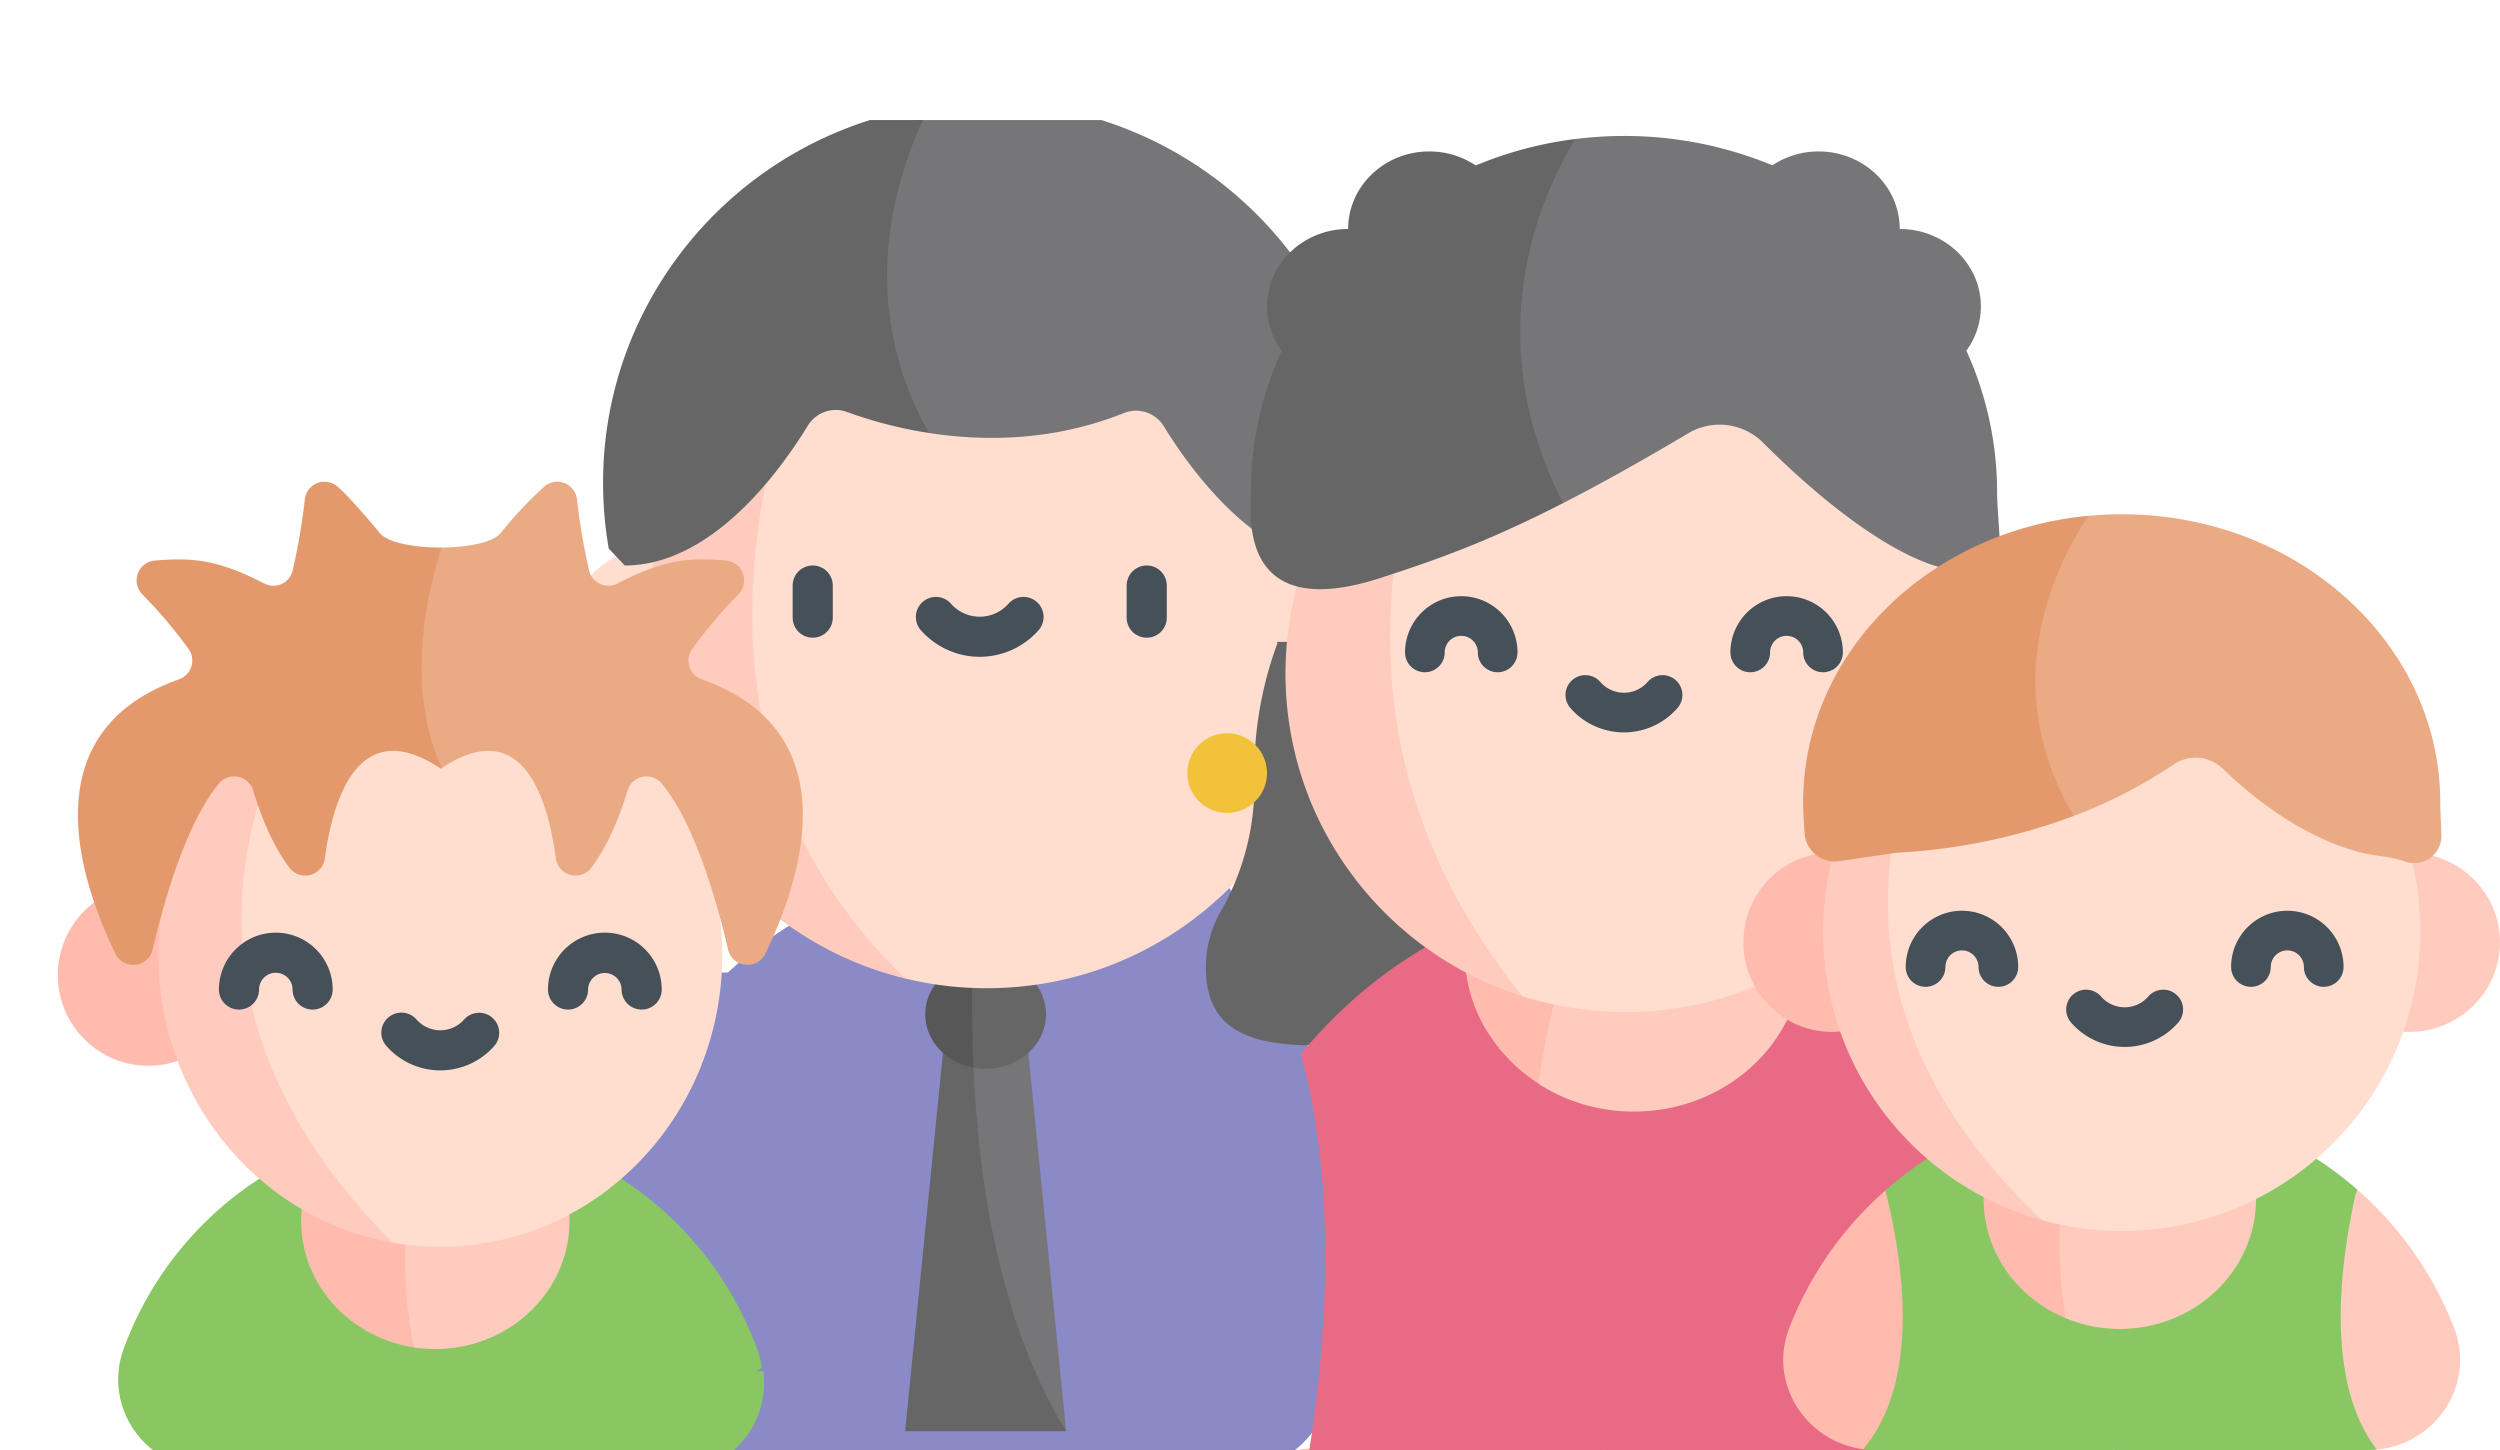 <svg xmlns="http://www.w3.org/2000/svg" xmlns:xlink="http://www.w3.org/1999/xlink" width="778.092" height="451.301" viewBox="0 0 778.092 451.301">
  <defs>
    <clipPath id="clip-path">
      <rect id="Rectangle_28" data-name="Rectangle 28" width="655.495" height="413.924" transform="translate(0 0)" fill="#f8fbff"/>
    </clipPath>
  </defs>
  <g id="Group_89" data-name="Group 89" transform="translate(-404.883 -1831)">
    <g id="Mask_Group_1" data-name="Mask Group 1" transform="translate(404.883 1868.378)" clip-path="url(#clip-path)">
      <g id="_038-father" data-name="038-father" transform="translate(17.982 -5.537)">
        <path id="Path_367" data-name="Path 367" d="M529.12,1200.883H443.75a.009.009,0,0,0-.009-.009c-1.351-.566-109.883-46.567-53.4-150.505l19.527-.132,98.039-.654c.4.318.782.654,1.168.98,25.048,21.314,44.575,50.9,55.6,85.318C574.772,1167.375,571.1,1199.648,529.12,1200.883Z" transform="translate(-233.053 -779.178)" fill="#8a8ac6"/>
        <path id="Path_368" data-name="Path 368" d="M0,1239.342l22.566-8.434,22.573,8.434h63.567c22.438,0,38.154-41.676,30.322-80.848-8.529-42.61-23.585-79.278-42.912-105.777h-.007l-54.641-.582-15.161-.164c.727,56.425-3.358,132.638-26.3,187.361-.008,0-.008.01-.008.01Z" transform="translate(263.718 -815.114)" fill="#8a8ac6"/>
        <ellipse id="Ellipse_8" data-name="Ellipse 8" cx="30.638" cy="31.334" rx="30.638" ry="31.334" transform="translate(157.182 137.87)" fill="#ffddcf"/>
        <path id="Path_369" data-name="Path 369" d="M508.182,1241.876s-50.122-9.9-29.23-125.338h16.7Z" transform="translate(-194.334 -828.268)" fill="#767678"/>
        <path id="Path_370" data-name="Path 370" d="M462.769,1241.876h-50.13l12.534-125.338h8.365C434.212,1156.814,440.471,1205.588,462.769,1241.876Z" transform="translate(-148.921 -828.268)" fill="#666667"/>
        <path id="Path_371" data-name="Path 371" d="M537.441,956.139l-45.8,31.386a10.173,10.173,0,0,1-14.141-2.639L465.929,968l-10.062-15.514-18.5-28.515a110.177,110.177,0,0,1,37.537.025C498.073,928.024,519.413,939.368,537.441,956.139Z" transform="translate(-167.262 -684.231)" fill="#8a8ac6"/>
        <path id="Path_372" data-name="Path 372" d="M293.92,924l-19.035,28.49L264.523,968l-11.569,16.888a10.176,10.176,0,0,1-14.141,2.639L193.394,956.4c18.128-16.954,39.626-28.406,62.99-32.427A110.152,110.152,0,0,1,293.92,924Z" transform="translate(13.719 -684.231)" fill="#8a8ac6"/>
        <path id="Path_373" data-name="Path 373" d="M485.6,1067.434a20.7,20.7,0,0,1-6.808-.125s-12.551-15.339-.25-33.176c.341-.066.683-.124,1.032-.174,10.246-1.5,19.909,4.777,21.565,14.025S495.847,1065.935,485.6,1067.434Z" transform="translate(-193.802 -766.844)" fill="#666667"/>
        <path id="Path_374" data-name="Path 374" d="M451.9,1068.445c-7.425-1.381-13.483-6.75-14.766-13.9-1.607-8.923,4.827-17.363,14.515-19.277C451.364,1045.514,451.373,1056.726,451.9,1068.445Z" transform="translate(-166.913 -767.98)" fill="#575757"/>
        <path id="Path_375" data-name="Path 375" d="M353.324,348.573a106.3,106.3,0,0,1-39.843,83.039c-1.8,1.465-3.663,2.864-5.568,4.2a106.074,106.074,0,0,1-21.64,11.735q-3.533,1.423-7.191,2.588a107.75,107.75,0,0,1-58.028,2.039S95.607,393.716,188.726,258.8a106.578,106.578,0,0,1,57.713-16.863c59.027,0,106.885,47.743,106.885,106.637Z" transform="translate(42.698 -179.472)" fill="#ffddcf"/>
        <path id="Path_376" data-name="Path 376" d="M178.6,500.637a106.513,106.513,0,0,1-37.853-17.628A107.685,107.685,0,0,1,97.1,397.031a106.493,106.493,0,0,1,49.173-89.773C129.778,351.9,111.908,436.582,178.6,500.637Z" transform="translate(85.15 -227.929)" fill="#ffcbbe"/>
        <path id="Path_377" data-name="Path 377" d="M477.709,118.463a118.034,118.034,0,0,1-1.773,20.433l-4.961,5.269c-26.959,0-48.108-29.04-56.872-43.322A10.149,10.149,0,0,0,401.7,96.7c-22.139,8.872-43.771,8.847-60.7,6.218-78.77-41.724.225-101.659.225-101.659A121.287,121.287,0,0,1,358.638,0,119.128,119.128,0,0,1,466.156,67.509a117.518,117.518,0,0,1,11.554,50.955Z" transform="translate(-69.852 0)" fill="#767678"/>
        <path id="Path_378" data-name="Path 378" d="M149.984,106.53A134.419,134.419,0,0,1,124.491,100a10.165,10.165,0,0,0-12.193,4.228c-8.689,14.191-29.913,43.547-57.013,43.547l-4.969-5.269a118.918,118.918,0,0,1-1.764-20.433A117.42,117.42,0,0,1,60.1,71.123,119.129,119.129,0,0,1,150.21,4.872C140.18,24.5,126.33,64.406,149.984,106.53Z" transform="translate(121.166 -3.614)" fill="#666667"/>
        <g id="Group_87" data-name="Group 87" transform="translate(228.724 144.161)">
          <path id="Path_379" data-name="Path 379" d="M283.341,580.84A6.242,6.242,0,0,1,277.1,574.6V564.61a6.242,6.242,0,0,1,12.484,0V574.6A6.242,6.242,0,0,1,283.341,580.84Z" transform="translate(-277.099 -558.368)" fill="#455059"/>
          <path id="Path_380" data-name="Path 380" d="M685.974,580.84a6.241,6.241,0,0,1-6.242-6.242V564.61a6.242,6.242,0,0,1,12.484,0V574.6A6.241,6.241,0,0,1,685.974,580.84Z" transform="translate(-575.779 -558.368)" fill="#455059"/>
          <path id="Path_381" data-name="Path 381" d="M445.282,614.627a24.42,24.42,0,0,1-18.41-8.384,6.243,6.243,0,0,1,9.413-8.2,11.919,11.919,0,0,0,18,0,6.243,6.243,0,0,1,9.413,8.2A24.426,24.426,0,0,1,445.282,614.627Z" transform="translate(-387.064 -586.209)" fill="#455059"/>
        </g>
        <circle id="Ellipse_9" data-name="Ellipse 9" cx="27.854" cy="27.854" r="27.854" transform="translate(73.208 243.65) rotate(-7.004)" fill="#ffcbbe"/>
        <ellipse id="Ellipse_10" data-name="Ellipse 10" cx="28.2" cy="28.227" rx="28.2" ry="28.227" transform="translate(0 243.407)" fill="#ffbbae"/>
        <path id="Path_382" data-name="Path 382" d="M1145.94,1264.038l-43.613,31.336h-48.1s-83.431-42.231-13.226-106.6q2.446-.113,4.919-.116c45.153,0,83.655,28.89,98.545,69.448A28.094,28.094,0,0,1,1145.94,1264.038Z" transform="translate(-926.853 -870.231)" fill="#89c762"/>
        <path id="Path_383" data-name="Path 383" d="M861.745,1295.709h-64.7l-43.621-31.336a28.2,28.2,0,0,1,1.482-5.934c14.349-39.077,50.613-67.317,93.618-69.331C842.744,1209.631,834.038,1257.056,861.745,1295.709Z" transform="translate(-734.371 -870.565)" fill="#89c762"/>
        <path id="Path_384" data-name="Path 384" d="M1072.2,1189.168c0,22.031-18.7,39.884-41.766,39.884a43.091,43.091,0,0,1-6.6-.5l-28.253-31.917s-3.916-24.422,1.154-31.023a42.351,42.351,0,0,1,33.7-16.321c23.063,0,41.765,17.853,41.765,39.876Z" transform="translate(-912.938 -841.029)" fill="#ffcbbe"/>
        <path id="Path_385" data-name="Path 385" d="M1008.145,1258.086c-19.926-3.021-35.157-19.5-35.157-39.385a38.522,38.522,0,0,1,8.057-23.555,103.5,103.5,0,0,1,30.354-6.043c-3.979,14.124-9.338,41-3.254,68.982Z" transform="translate(-897.25 -870.563)" fill="#ffbbae"/>
        <path id="Path_386" data-name="Path 386" d="M1009.93,722.433a93.315,93.315,0,0,1-6.551,34.483c-13.118,33.043-44.52,56.314-81.184,56.314a85.475,85.475,0,0,1-14.907-1.306s-116.474-49.839-28.007-168.7A85,85,0,0,1,922.2,631.628C970.653,631.627,1009.93,672.278,1009.93,722.433Z" transform="translate(-803.129 -457.017)" fill="#ffddcf"/>
        <path id="Path_387" data-name="Path 387" d="M873.826,845.232c-30.1-5.335-54.982-26.543-66.277-55.007A93.314,93.314,0,0,1,801,755.742c0-34.017,18.069-63.663,44.82-79.211C826.317,710.756,805.485,776.584,873.826,845.232Z" transform="translate(-769.665 -490.327)" fill="#ffcbbe"/>
        <path id="Path_388" data-name="Path 388" d="M903.072,980.239A6.242,6.242,0,0,1,896.83,974a5.214,5.214,0,1,0-10.428,0,6.242,6.242,0,1,1-12.484,0,17.7,17.7,0,0,1,35.4,0A6.244,6.244,0,0,1,903.072,980.239Z" transform="translate(-823.758 -697.863)" fill="#455059"/>
        <path id="Path_389" data-name="Path 389" d="M1299.733,980.239a6.242,6.242,0,0,1-6.242-6.242,5.215,5.215,0,0,0-10.429,0,6.242,6.242,0,1,1-12.484,0,17.7,17.7,0,0,1,35.4,0A6.243,6.243,0,0,1,1299.733,980.239Z" transform="translate(-1118.007 -697.863)" fill="#455059"/>
        <path id="Path_390" data-name="Path 390" d="M1087.943,1070.553a22.363,22.363,0,0,1-16.858-7.676,6.243,6.243,0,0,1,9.411-8.205,9.863,9.863,0,0,0,14.893,0,6.243,6.243,0,0,1,9.413,8.2A22.359,22.359,0,0,1,1087.943,1070.553Z" transform="translate(-968.879 -769.25)" fill="#455059"/>
        <path id="Path_391" data-name="Path 391" d="M1183.737,559.571a6.187,6.187,0,0,1-11.586-1.315c-3.72-15.93-10.6-39.568-20.691-51.712a6.155,6.155,0,0,0-10.6,2.255c-2.081,6.9-5.677,16.48-11.236,23.946a6.171,6.171,0,0,1-11.07-2.855c-2.538-18.785-10.354-44.787-35.5-28.132-46.567-30.987-.091-68.607-.091-68.607,8.048-.05,16.022-1.557,18.435-4.519a122.8,122.8,0,0,1,13.55-14.466,6.168,6.168,0,0,1,10.179,4.021,203.506,203.506,0,0,0,3.745,22.015,6.164,6.164,0,0,0,8.831,4.153c14.823-7.64,22.306-8.09,33.725-7.166a6.2,6.2,0,0,1,3.937,10.52A148.788,148.788,0,0,0,1161,464.672a6.2,6.2,0,0,0,2.922,9.48C1209.83,490.406,1195.231,535.825,1183.737,559.571Z" transform="translate(-963.527 -294.572)" fill="#eaaa83"/>
        <path id="Path_392" data-name="Path 392" d="M817.183,501.76c-.1.067-.208.133-.316.208-25.385-17.079-33.542,9.056-36.089,27.923a6.171,6.171,0,0,1-11.07,2.855c-5.559-7.466-9.155-17.046-11.236-23.946a6.155,6.155,0,0,0-10.6-2.255c-10.087,12.143-16.971,35.78-20.691,51.712a6.187,6.187,0,0,1-11.586,1.315c-11.494-23.746-26.093-69.165,19.818-85.42a6.2,6.2,0,0,0,2.921-9.48,149.505,149.505,0,0,0-14.366-16.962,6.2,6.2,0,0,1,3.928-10.52c11.428-.923,19.251-.474,34.075,7.166a6.164,6.164,0,0,0,8.83-4.153,203.293,203.293,0,0,0,3.745-22.015,6.168,6.168,0,0,1,10.179-4.021c3.188,2.772,8.489,8.847,13.2,14.507,2.522,3.021,10.886,4.519,19.168,4.478C811.848,449.681,806.213,477.664,817.183,501.76Z" transform="translate(-697.657 -294.572)" fill="#e4996d"/>
        <path id="Path_393" data-name="Path 393" d="M1375.765,1511.963h-16.48v-20.932c0-5.743,4.137-10.4,9.238-10.4H1402.9C1405.078,1496.724,1392.677,1511.963,1375.765,1511.963Z" transform="translate(-1183.293 -1085.682)" fill="#89c762"/>
        <path id="Path_394" data-name="Path 394" d="M796.326,1491.031v20.932H779.839c-16.913,0-29.314-15.24-27.133-31.336H787.08C792.181,1480.627,796.326,1485.287,796.326,1491.031Z" transform="translate(-733.656 -1086.819)" fill="#89c762"/>
      </g>
    </g>
    <rect id="Rectangle_21" data-name="Rectangle 21" width="268.566" height="209.038" transform="translate(585.542 1831)" fill="none"/>
    <g id="_028-mother" data-name="028-mother" transform="translate(774.425 1873.317)">
      <path id="Path_395" data-name="Path 395" d="M269.133,300.079A35.4,35.4,0,0,1,234.414,333.9a34.952,34.952,0,0,1-21.532-7.055,115.256,115.256,0,0,1-148.838,0c-5.989,4.513-14.746-4.014-22.831-4.108-18.562-.228-32.639-4.027-33.42-22.655a35.388,35.388,0,0,1,4.647-19.166,78.93,78.93,0,0,0,10.416-40.786c-.014-.725-.02-1.442-.02-2.166a116.355,116.355,0,0,1,7.191-40.4c-.054-.148-.107-.288-.161-.436h217.2c-.053.148-.107.288-.161.436a116.355,116.355,0,0,1,7.191,40.4c0,.725-.006,1.442-.02,2.166a78.932,78.932,0,0,0,10.416,40.786,35.4,35.4,0,0,1,4.647,19.166Z" transform="translate(-1.997 -39.664)" fill="#666667"/>
      <path id="Path_396" data-name="Path 396" d="M278.88,455.8l-113.764-.329-22.106,2.6-10.864,1.276c-104.4-65.322,10.032-163.02,11.267-164.074l.008-.008q5.284-.482,10.666-.478a120.964,120.964,0,0,1,54.285,12.954c36.722,18.312,65.782,54.664,79.691,99.962C293.53,425.51,289.028,444.011,278.88,455.8Z" transform="translate(-18.192 -59.314)" fill="#ffcbbe"/>
      <path id="Path_397" data-name="Path 397" d="M140.226,295.4c-13.5,32.648-31.5,97.2-.4,162.8l-10.864,1.276-75.98,8.946H51.8c-17.35,0,69.908-2.043,48.3-26.047,13.808-7.53,25.9-16.451,28.859-26.08,6.683-21.769-50.115-49.091-37.268-65.707,1.2-1.555-42.646-3.929-41.4-5.419Z" transform="translate(-15.005 -59.436)" fill="#ffbbae"/>
      <path id="Path_398" data-name="Path 398" d="M157.316,295.39l-.008.008v-.008Z" transform="translate(-32.087 -59.434)" fill="#ffbbae"/>
      <path id="Path_399" data-name="Path 399" d="M254.972,471.561H150.038s-88.58-37.348-36.517-129.853a51.072,51.072,0,0,0,15.8,15.917,54.726,54.726,0,0,0,29.645,8.592c29.093,0,52.672-22.2,52.672-49.569l-1.481-5.638c36.722,18.312,65.782,54.664,79.691,99.962C298.862,440.328,280.781,471.561,254.972,471.561Z" transform="translate(-19.978 -62.577)" fill="#e96a85"/>
      <path id="Path_400" data-name="Path 400" d="M47.409,471c9.951-63.42,2.773-104.035-2.683-123.253l.321-.4c14.3-17.077,31.529-30.533,50.705-39.134v7.868c0,17.028,9.127,32.056,23.028,40.977-4.321,33.48-1.5,73.807,20.715,113.936H47.409Z" transform="translate(-9.435 -62.015)" fill="#e96a85"/>
      <path id="Path_401" data-name="Path 401" d="M254.324,182.918A105.337,105.337,0,0,1,148.642,288.262a105.959,105.959,0,0,1-31.916-4.889S6.049,214.315,92.447,93.679a105.45,105.45,0,0,1,56.195-16.106C207.01,77.573,254.324,124.739,254.324,182.918Z" transform="translate(-12.401 -15.609)" fill="#ffddcf"/>
      <path id="Path_402" data-name="Path 402" d="M112.566,287.43a105.825,105.825,0,0,1-65.882-60.442,105.242,105.242,0,0,1,41.6-129.253C73.506,130.8,49.746,209.763,112.566,287.43Z" transform="translate(-8.241 -19.665)" fill="#ffcbbe"/>
      <g id="Group_88" data-name="Group 88" transform="translate(67.76 143.238)">
        <path id="Path_403" data-name="Path 403" d="M114.2,202.991a6.172,6.172,0,0,1-6.172-6.172,5.156,5.156,0,0,0-10.312,0,6.172,6.172,0,1,1-12.345,0,17.5,17.5,0,0,1,35,0A6.175,6.175,0,0,1,114.2,202.991Z" transform="translate(-85.373 -179.318)" fill="#455059"/>
        <path id="Path_404" data-name="Path 404" d="M240.975,202.991a6.172,6.172,0,0,1-6.172-6.172,5.156,5.156,0,0,0-10.312,0,6.172,6.172,0,1,1-12.345,0,17.5,17.5,0,0,1,35,0,6.174,6.174,0,0,1-6.174,6.172Z" transform="translate(-110.88 -179.318)" fill="#455059"/>
        <path id="Path_405" data-name="Path 405" d="M166.085,227.9a22.109,22.109,0,0,1-16.67-7.591,6.172,6.172,0,0,1,9.306-8.111,9.755,9.755,0,0,0,14.728,0,6.172,6.172,0,0,1,9.306,8.111,22.111,22.111,0,0,1-16.67,7.591Z" transform="translate(-97.953 -185.506)" fill="#455059"/>
      </g>
      <path id="Path_406" data-name="Path 406" d="M271.869,130.933a7.207,7.207,0,0,1-11.876,5.86c-1.119-.947-1.844-1.589-1.884-1.589-11.539-1.029-32.212-11.835-60.3-39.817a19.108,19.108,0,0,0-23.242-2.831c-15.308,9.1-27.974,16.123-38.928,21.718C32.457,64.072,139.464.948,139.464.948A122.554,122.554,0,0,1,154.509,0a120.4,120.4,0,0,1,46.277,9.135,25.9,25.9,0,0,1,14.386-4.313c13.941,0,25.25,10.8,25.25,24.13,13.941,0,25.25,10.8,25.25,24.122a23.3,23.3,0,0,1-4.51,13.761,106.353,106.353,0,0,1,9.563,44.146c0,3.754.732,12.247,1.144,19.951Z" transform="translate(-18.695 -0.001)" fill="#767678"/>
      <path id="Path_407" data-name="Path 407" d="M122.444,114.514C98.584,126.727,82.866,132.2,65.656,137.788c-44.393,14.427-40.368-19.793-40.393-26.2a105.821,105.821,0,0,1,9.6-44.451,23.336,23.336,0,0,1-4.56-13.826c0-13.325,11.308-24.122,25.25-24.122,0-13.333,11.309-24.13,25.25-24.13a25.967,25.967,0,0,1,14.46,4.361,119,119,0,0,1,31-8.238C114.452,20.724,96.428,63.405,122.444,114.514Z" transform="translate(-5.502 -0.239)" fill="#666667"/>
      <path id="Path_408" data-name="Path 408" d="M4.176,253.885a12.394,12.394,0,1,1,17.527,0A12.394,12.394,0,0,1,4.176,253.885Z" transform="translate(-0.546 -46.826)" fill="#f3c23b"/>
      <ellipse id="Ellipse_12" data-name="Ellipse 12" cx="28.268" cy="27.885" rx="28.268" ry="27.885" transform="translate(352.013 223.082)" fill="#ffcbbe"/>
      <ellipse id="Ellipse_13" data-name="Ellipse 13" cx="27.503" cy="27.885" rx="27.503" ry="27.885" transform="translate(173.073 223.082)" fill="#ffbbae"/>
      <path id="Path_409" data-name="Path 409" d="M434.208,484.576l-.3.025.107-.28-81.683-7.168-3.95.371-7.522.708c-17.958-12.468-46.113-43.768.585-101.09a111.807,111.807,0,0,1,13.357-.79l73.33,27.321a109.77,109.77,0,0,1,30.2,43.194C464.964,464.322,452.618,482.839,434.208,484.576Z" transform="translate(-63.995 -75.724)" fill="#ffcbbe"/>
      <path id="Path_410" data-name="Path 410" d="M331.652,479.037l-7.522.708-66.523,6.222c-17.818-2.329-29.571-20.468-23.06-37.587a109.9,109.9,0,0,1,29.945-42.92l58.865-21.587c-4.913,20.353-10.049,58.862,8.3,95.165Z" transform="translate(-47.262 -77.237)" fill="#ffbbae"/>
      <path id="Path_411" data-name="Path 411" d="M438.208,486.537c-.93.09-1.868.131-2.823.131h-79.05a77.7,77.7,0,0,1-19.662-15.9c-3.58-11.892,4.707-25.109,4.707-25.109a44,44,0,0,0,16.831,3.317c23.423,0,42.4-18.122,42.4-40.492l-.633-22.385a108.818,108.818,0,0,1,32.156,19.535l-.609,1.722c-5.168,23.456-9.062,58.326,6.493,78.926a2.89,2.89,0,0,0,.189.256Z" transform="translate(-67.995 -77.685)" fill="#89c762"/>
      <path id="Path_412" data-name="Path 412" d="M341.868,486.853h-74.1a28.858,28.858,0,0,1-3.893-.255c.033-.042.074-.091.107-.132,17.168-20.6,12.872-55.47,7.168-78.926l-.391-1.449a108.232,108.232,0,0,1,30.586-19.077v21.653c0,16.658,10.527,30.961,25.571,37.175A117.349,117.349,0,0,0,341.868,486.853Z" transform="translate(-53.528 -77.869)" fill="#89c762"/>
      <path id="Path_413" data-name="Path 413" d="M436.662,286.661a92.98,92.98,0,0,1-117.624,89.781S211.256,320.65,288.849,211.495a92.926,92.926,0,0,1,147.813,75.166Z" transform="translate(-52.902 -38.944)" fill="#ffddcf"/>
      <path id="Path_414" data-name="Path 414" d="M316.519,380.962a93.185,93.185,0,0,1-30.188-164.946C267.345,250.968,247.84,316.767,316.519,380.962Z" transform="translate(-50.383 -43.464)" fill="#ffcbbe"/>
      <path id="Path_415" data-name="Path 415" d="M452.118,247.26a8.47,8.47,0,0,1-11.16,8.263,38.665,38.665,0,0,0-6.979-1.662c-8.9-.749-28.081-6.214-49.948-27.316a12.121,12.121,0,0,0-15.217-1.292,152.528,152.528,0,0,1-31.143,16.041c-76.145-39.331,4.592-93.411,4.592-93.411,3.4-.321,6.855-.486,10.345-.486,54.754,0,99.147,40.171,99.147,89.741C451.756,239.746,451.995,243.507,452.118,247.26Z" transform="translate(-61.799 -29.658)" fill="#eaaa83"/>
      <path id="Path_416" data-name="Path 416" d="M324.694,241.415a184.539,184.539,0,0,1-55.158,11.448h-.025l-17.843,2.626A9.37,9.37,0,0,1,240.97,247c-.3-3.555-.486-7.127-.486-9.745,0-46.409,38.912-84.581,88.8-89.254-10.394,15.628-28.665,52.557-4.592,93.411Z" transform="translate(-48.822 -29.78)" fill="#e4996d"/>
      <path id="Path_417" data-name="Path 417" d="M309.285,325.555a6.172,6.172,0,0,1-6.172-6.172,5.156,5.156,0,0,0-10.312,0,6.172,6.172,0,0,1-12.345,0,17.5,17.5,0,0,1,35,0,6.172,6.172,0,0,1-6.173,6.172Z" transform="translate(-56.865 -60.74)" fill="#455059"/>
      <path id="Path_418" data-name="Path 418" d="M436.059,325.555a6.172,6.172,0,0,1-6.172-6.172,5.156,5.156,0,0,0-10.312,0,6.172,6.172,0,0,1-12.345,0,17.5,17.5,0,0,1,35,0A6.172,6.172,0,0,1,436.059,325.555Z" transform="translate(-82.372 -60.74)" fill="#455059"/>
      <path id="Path_419" data-name="Path 419" d="M361.171,350.46a22.113,22.113,0,0,1-16.671-7.592,6.173,6.173,0,1,1,9.308-8.111,9.752,9.752,0,0,0,14.726,0,6.172,6.172,0,1,1,9.308,8.109A22.108,22.108,0,0,1,361.171,350.46Z" transform="translate(-69.445 -66.929)" fill="#455059"/>
    </g>
  </g>
</svg>
